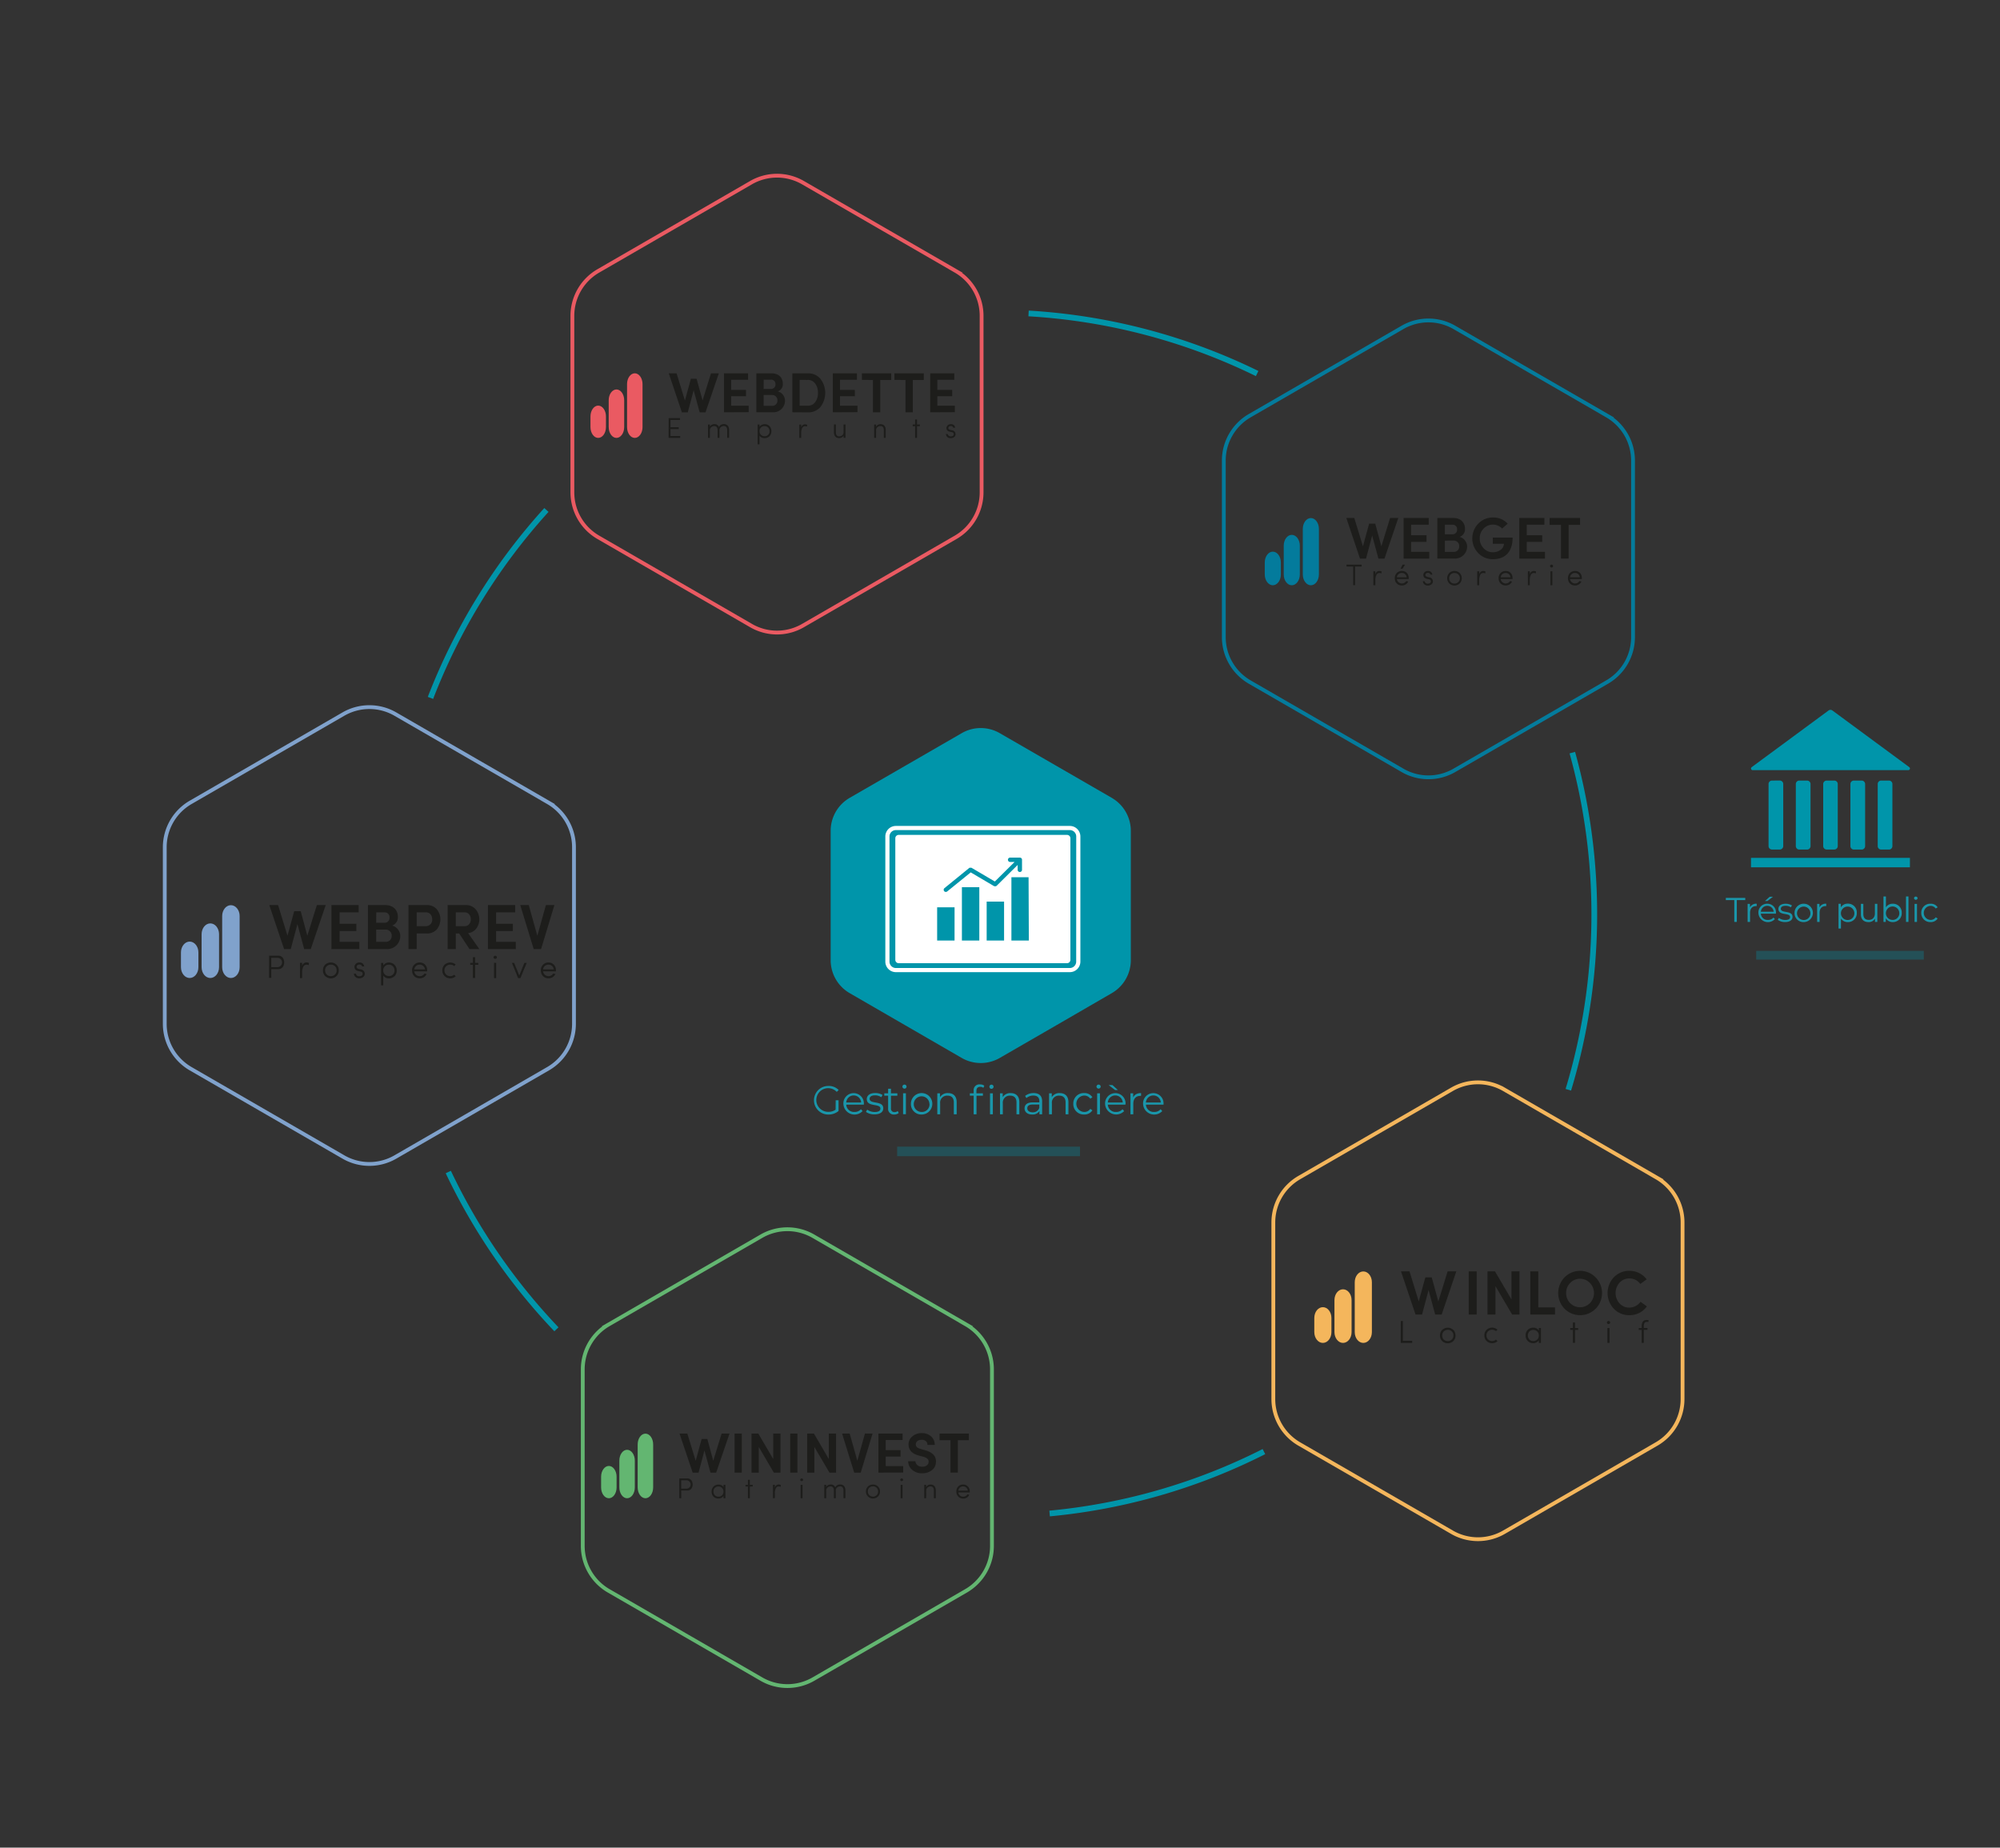 <svg xmlns="http://www.w3.org/2000/svg" viewBox="0 0 1050 970"><rect x="0" y="0" width="1050" height="970" fill="#333333" stroke="none"/><defs><style>.cls-1,.cls-14,.cls-17,.cls-2,.cls-3,.cls-4,.cls-7{fill:none;}.cls-1{stroke:#ea5a62;}.cls-1,.cls-17,.cls-2,.cls-3,.cls-4,.cls-7{stroke-miterlimit:10;}.cls-1,.cls-2,.cls-3,.cls-4,.cls-7{stroke-width:2px;}.cls-2{stroke:#80a2cc;}.cls-3{stroke:#f4b65c;}.cls-4{stroke:#63b671;}.cls-5{fill:#ea5a62;}.cls-6{fill:#1d1d1b;}.cls-7{stroke:#047b9c;}.cls-8{fill:#047b9c;}.cls-9{fill:#f4b65c;}.cls-10{fill:#63b671;}.cls-11{fill:#80a2cc;}.cls-12,.cls-13{fill:#0095aa;}.cls-13{opacity:0.3;}.cls-15{fill:#fff;}.cls-16{fill:#1a96aa;}.cls-17{stroke:#0095aa;stroke-width:3px;}</style></defs><title>Plan de travail 1</title><g id="Calque_2" data-name="Calque 2"><path class="cls-1" d="M501.73,142.22,463.8,120.31,421.55,95.89a27.24,27.24,0,0,0-27.25,0L354.13,119.1l-40,23.12a27.23,27.23,0,0,0-13.63,23.59V258.5a27.26,27.26,0,0,0,13.62,23.59l80.18,46.33a27.16,27.16,0,0,0,27.27,0l40.15-23.2,40-23.13a27.26,27.26,0,0,0,13.62-23.59V165.81a27.23,27.23,0,0,0-13.63-23.59Z"/><path class="cls-2" d="M287.73,421.22,249.8,399.31l-42.25-24.42a27.24,27.24,0,0,0-27.25,0L140.13,398.1l-40,23.12a27.23,27.23,0,0,0-13.63,23.59V537.5a27.26,27.26,0,0,0,13.62,23.59l80.18,46.33a27.23,27.23,0,0,0,27.27,0l40.15-23.2,40-23.13a27.26,27.26,0,0,0,13.62-23.59V444.81a27.23,27.23,0,0,0-13.63-23.59Z"/><path class="cls-3" d="M869.73,618.22,831.8,596.31l-42.25-24.42a27.24,27.24,0,0,0-27.25,0L722.13,595.1l-40,23.12a27.25,27.25,0,0,0-13.63,23.59V734.5a27.28,27.28,0,0,0,13.62,23.59l80.18,46.33a27.23,27.23,0,0,0,27.27,0l40.15-23.2,40-23.13a27.26,27.26,0,0,0,13.62-23.59V641.81a27.23,27.23,0,0,0-13.63-23.59Z"/><path class="cls-4" d="M507.18,695.33l-37.93-21.91L427,649a27.24,27.24,0,0,0-27.25,0l-40.17,23.21-40,23.12a27.25,27.25,0,0,0-13.63,23.59v92.69a27.28,27.28,0,0,0,13.62,23.59l80.18,46.33a27.25,27.25,0,0,0,27.28,0l40.14-23.2,40-23.13a27.28,27.28,0,0,0,13.61-23.59V718.92a27.23,27.23,0,0,0-13.63-23.59Z"/><path class="cls-5" d="M318.13,224.23c0,3.12-1.83,5.67-4.07,5.67s-4.06-2.55-4.06-5.67v-5.62c0-3.12,1.83-5.67,4.06-5.67s4.07,2.55,4.07,5.67Z"/><path class="cls-5" d="M327.7,224.23c0,3.12-1.83,5.67-4.06,5.67s-4.07-2.55-4.07-5.67v-14.1c0-3.12,1.83-5.67,4.07-5.67s4.06,2.55,4.06,5.67Z"/><path class="cls-5" d="M337.33,224.23c0,3.12-1.83,5.67-4.07,5.67s-4.06-2.55-4.06-5.67V201.65c0-3.12,1.83-5.67,4.06-5.67s4.07,2.55,4.07,5.67Z"/><path class="cls-6" d="M368.85,210.23,373.26,196h4.13l-7,20.5h-3.06l-3.16-11.64-3.09,11.64H358l-6.9-20.5h4.11l4.37,14.28,3.13-11.43h3Z"/><path class="cls-6" d="M380.08,216.45V196h12.67v3.39h-8.89v5.33h7.79V208h-7.79v5h9.19v3.39Z"/><path class="cls-6" d="M408.32,205.5a4.77,4.77,0,0,1,2.8,1.87,5,5,0,0,1,1,2.92,6,6,0,0,1-1.76,4.37,6.12,6.12,0,0,1-4.61,1.79H397.1V196h8c3.6,0,5.89,2.14,5.89,5.56A4,4,0,0,1,408.32,205.5Zm-7.41-1.31h4a2.23,2.23,0,0,0,2.2-2.47,2.17,2.17,0,0,0-2.32-2.38h-3.84Zm0,3.18v5.69h4.64a2.65,2.65,0,0,0,2.59-2.83,2.73,2.73,0,0,0-2.68-2.86Z"/><path class="cls-6" d="M416,216.45V196h8a8.41,8.41,0,0,1,6.75,2.91,12.1,12.1,0,0,1,0,14.73,8.44,8.44,0,0,1-6.75,2.86Zm3.81-17V213H424a4.63,4.63,0,0,0,4-1.91,7.86,7.86,0,0,0,1.43-4.82,8,8,0,0,0-1.43-4.88,4.64,4.64,0,0,0-4-1.93Z"/><path class="cls-6" d="M437.22,216.45V196H449.9v3.39H441v5.33h7.8V208H441v5h9.19v3.39Z"/><path class="cls-6" d="M452.52,199.43V196H467.9v3.48h-5.77v17h-3.84v-17Z"/><path class="cls-6" d="M469.57,199.43V196H485v3.48h-5.78v17h-3.83v-17Z"/><path class="cls-6" d="M488.35,216.45V196H501v3.39h-8.9v5.33h7.8V208h-7.8v5h9.2v3.39Z"/><path class="cls-6" d="M351.05,219.5H357v1H352v3.8h4.32v1H352v3.61h5.11v1h-6.1Z"/><path class="cls-6" d="M377.74,229.89h-1v-4.1c0-1.31-.62-2.1-1.71-2.1a2.48,2.48,0,0,0-1.64.59,2.14,2.14,0,0,0-.7,1.77v3.84h-1v-7h1V224a2.12,2.12,0,0,1,1-1,3.22,3.22,0,0,1,1.31-.34,2.41,2.41,0,0,1,2.45,1.53,2.66,2.66,0,0,1,2.61-1.53c1.7,0,2.73,1.16,2.71,3.09v4.1h-1v-4.1c0-1.31-.62-2.1-1.7-2.1a2.49,2.49,0,0,0-1.65.59,2.16,2.16,0,0,0-.69,1.77Z"/><path class="cls-6" d="M397.76,233.3V222.85h1v1.22a3.08,3.08,0,0,1,2.65-1.37,3.43,3.43,0,0,1,2.57,1,3.59,3.59,0,0,1,1,2.67,3.5,3.5,0,0,1-1,2.64,3.55,3.55,0,0,1-2.57,1,3.05,3.05,0,0,1-2.65-1.29v4.55Zm5.51-8.82a2.45,2.45,0,0,0-1.85-.77,2.53,2.53,0,0,0-2.65,2.7,2.46,2.46,0,0,0,.8,1.93,2.73,2.73,0,0,0,1.85.69,2.62,2.62,0,0,0,1.86-.71,2.51,2.51,0,0,0,.74-1.91A2.7,2.7,0,0,0,403.27,224.48Z"/><path class="cls-6" d="M423.66,224a2.1,2.1,0,0,0-1-.24,1.64,1.64,0,0,0-1.53,1,5.81,5.81,0,0,0-.5,2.54v2.62h-1v-7h1v1.6a2,2,0,0,1,2-1.75,2.33,2.33,0,0,1,1.14.27Z"/><path class="cls-6" d="M442.88,222.85h1v7h-1v-1.16a2.59,2.59,0,0,1-2.34,1.31c-1.7,0-2.73-1.16-2.71-3.09v-4.1h1V227c0,1.31.62,2.1,1.7,2.1a2.58,2.58,0,0,0,1.65-.57,2.2,2.2,0,0,0,.69-1.79Z"/><path class="cls-6" d="M459.94,229.89h-1v-7h1V224a2.61,2.61,0,0,1,2.34-1.31c1.71,0,2.74,1.16,2.72,3.09v4.1h-1v-4.1c0-1.31-.62-2.1-1.71-2.1a2.48,2.48,0,0,0-1.64.59,2.14,2.14,0,0,0-.7,1.77Z"/><path class="cls-6" d="M481.44,229.89h-1v-6.14h-1.27v-.9h1.27v-2.64h1v2.64h1.5v.9h-1.5Z"/><path class="cls-6" d="M497.56,227.87a1.53,1.53,0,0,0,1.66,1.22c.9,0,1.49-.45,1.49-1.11s-.33-.92-1-1.09l-1-.23a3.05,3.05,0,0,1-1.28-.58,1.88,1.88,0,0,1-.5-1.71,2.17,2.17,0,0,1,2.29-1.67,2,2,0,0,1,2.22,1.82h-1a1.19,1.19,0,0,0-1.24-.86,1.22,1.22,0,0,0-1.31.86c-.11.59.24,1,1,1.18l1,.22a2,2,0,0,1,1.78,2.06,1.83,1.83,0,0,1-.74,1.49,3,3,0,0,1-1.84.57,2.63,2.63,0,0,1-1.69-.58,2.1,2.1,0,0,1-.77-1.59Z"/><path class="cls-7" d="M843.73,218.22,805.8,196.31l-42.25-24.42a27.24,27.24,0,0,0-27.25,0L696.13,195.1l-40,23.12a27.25,27.25,0,0,0-13.63,23.59V334.5a27.28,27.28,0,0,0,13.62,23.59l80.18,46.33a27.16,27.16,0,0,0,27.27,0l40.15-23.2,40-23.13a27.26,27.26,0,0,0,13.62-23.59V241.81a27.23,27.23,0,0,0-13.63-23.59Z"/><path class="cls-8" d="M672.45,301.59c0,3.12-1.9,5.67-4.22,5.67s-4.23-2.55-4.23-5.67v-6.3c0-3.12,1.9-5.67,4.23-5.67s4.22,2.55,4.22,5.67Z"/><path class="cls-8" d="M682.41,301.59c0,3.12-1.9,5.67-4.23,5.67s-4.22-2.55-4.22-5.67V286.47c0-3.12,1.9-5.67,4.22-5.67s4.23,2.55,4.23,5.67Z"/><path class="cls-8" d="M692.42,301.59c0,3.12-1.9,5.67-4.22,5.67s-4.23-2.55-4.23-5.67V277.65c0-3.11,1.9-5.67,4.23-5.67s4.22,2.56,4.22,5.67Z"/><path class="cls-6" d="M725.22,286.8l4.58-14.86h4.31l-7.25,21.33h-3.19l-3.28-12.11-3.22,12.11H714l-7.18-21.33H711l4.55,14.86,3.25-11.89H722Z"/><path class="cls-6" d="M736.89,293.27V271.94h13.19v3.53h-9.26V281h8.11v3.5h-8.11v5.23h9.56v3.53Z"/><path class="cls-6" d="M766.26,281.88a4.92,4.92,0,0,1,2.91,1.95,5.1,5.1,0,0,1,1.06,3,6.27,6.27,0,0,1-1.83,4.55,6.37,6.37,0,0,1-4.8,1.86h-9V271.94H763c3.75,0,6.13,2.23,6.13,5.79A4.21,4.21,0,0,1,766.26,281.88Zm-7.71-1.37h4.12a2.32,2.32,0,0,0,2.29-2.57,2.26,2.26,0,0,0-2.41-2.47h-4Zm0,3.32v5.91h4.83a2.76,2.76,0,0,0,2.7-2.94,2.84,2.84,0,0,0-2.79-3Z"/><path class="cls-6" d="M788.61,277.48a6.71,6.71,0,0,0-9.75.06,7.13,7.13,0,0,0-2,5.11,7.23,7.23,0,0,0,2,5.14,6.48,6.48,0,0,0,4.92,2.14,6.56,6.56,0,0,0,4-1.24,4,4,0,0,0,1.79-3.19h-5.85v-3.25h10.4c0,7.55-4,11.33-10.31,11.33a10.4,10.4,0,0,1-7.71-3.19,11.08,11.08,0,0,1,0-15.48,10.43,10.43,0,0,1,7.71-3.22,10.1,10.1,0,0,1,7.74,3.25Z"/><path class="cls-6" d="M797.62,293.27V271.94h13.19v3.53h-9.26V281h8.11v3.5h-8.11v5.23h9.57v3.53Z"/><path class="cls-6" d="M813.53,275.56v-3.62h16v3.62h-6v17.71h-4V275.56Z"/><path class="cls-6" d="M706.88,296.44h8v1h-3.46v9.77h-1v-9.77h-3.47Z"/><path class="cls-6" d="M725.24,301.07a2.31,2.31,0,0,0-1.07-.25,1.7,1.7,0,0,0-1.58,1.07,6,6,0,0,0-.52,2.63v2.73H721v-7.32h1.05v1.66a2.13,2.13,0,0,1,2.1-1.82,2.52,2.52,0,0,1,1.2.28Z"/><path class="cls-6" d="M733.32,306.34a3.76,3.76,0,0,1-1.05-2.77,3.68,3.68,0,0,1,1.05-2.75,3.62,3.62,0,0,1,2.65-1.05,3.45,3.45,0,0,1,2.59,1,3.75,3.75,0,0,1,1,2.76,2.85,2.85,0,0,1,0,.48h-6.21a2.67,2.67,0,0,0,4.92,1.05l.54.13.52.11a3.56,3.56,0,0,1-3.35,2.07A3.61,3.61,0,0,1,733.32,306.34Zm5.18-3.26a2.47,2.47,0,0,0-2.53-2.27,2.56,2.56,0,0,0-2.63,2.27Zm-.83-6.64-1.32,2.11h-1.07l1.1-2.11Z"/><path class="cls-6" d="M747.92,305.15a1.59,1.59,0,0,0,1.72,1.27c.94,0,1.55-.47,1.55-1.16s-.34-1-1.05-1.13l-1-.23a3.19,3.19,0,0,1-1.33-.62,2,2,0,0,1-.52-1.77,2.27,2.27,0,0,1,2.39-1.74,2.13,2.13,0,0,1,2.3,1.9h-1a1.23,1.23,0,0,0-1.28-.9,1.28,1.28,0,0,0-1.37.9c-.11.61.25,1,1.08,1.22l1,.24a2.06,2.06,0,0,1,1.85,2.13,1.86,1.86,0,0,1-.77,1.55,3,3,0,0,1-1.91.6,2.75,2.75,0,0,1-1.76-.61,2.21,2.21,0,0,1-.8-1.65Z"/><path class="cls-6" d="M760.88,300.82a4,4,0,0,1,5.44,0,4,4,0,0,1,0,5.52,4,4,0,0,1-5.43,0,4,4,0,0,1,0-5.52Zm2.73,5.55a2.71,2.71,0,0,0,2-.78,2.65,2.65,0,0,0,.82-2,2.57,2.57,0,0,0-.82-2,2.73,2.73,0,0,0-2-.76,2.82,2.82,0,0,0-2,.76,2.63,2.63,0,0,0-.8,2,2.7,2.7,0,0,0,.8,2A2.79,2.79,0,0,0,763.61,306.37Z"/><path class="cls-6" d="M779.75,301.07a2.31,2.31,0,0,0-1.07-.25,1.7,1.7,0,0,0-1.58,1.07,5.87,5.87,0,0,0-.52,2.63v2.73h-1.05v-7.32h1.05v1.66a2.13,2.13,0,0,1,2.1-1.82,2.52,2.52,0,0,1,1.2.28Z"/><path class="cls-6" d="M787.83,306.34a3.76,3.76,0,0,1-1.05-2.77,3.68,3.68,0,0,1,1.05-2.75,3.62,3.62,0,0,1,2.65-1.05,3.47,3.47,0,0,1,2.59,1,3.75,3.75,0,0,1,1,2.76,2.85,2.85,0,0,1,0,.48h-6.21a2.67,2.67,0,0,0,4.92,1.05l.54.13.51.11a3.54,3.54,0,0,1-3.34,2.07A3.61,3.61,0,0,1,787.83,306.34Zm5.18-3.26a2.48,2.48,0,0,0-2.53-2.27,2.56,2.56,0,0,0-2.63,2.27Z"/><path class="cls-6" d="M806.3,301.07a2.31,2.31,0,0,0-1.07-.25,1.7,1.7,0,0,0-1.58,1.07,5.87,5.87,0,0,0-.52,2.63v2.73h-1v-7.32h1v1.66a2.13,2.13,0,0,1,2.1-1.82,2.48,2.48,0,0,1,1.19.28Z"/><path class="cls-6" d="M814,296.66a.84.84,0,0,1,1.13,0,.75.75,0,0,1,0,1.09.92.92,0,0,1-1.13,0A.75.75,0,0,1,814,296.66Zm0,10.59v-7.32h1v7.32Z"/><path class="cls-6" d="M824.23,306.34a3.76,3.76,0,0,1-1.05-2.77,3.68,3.68,0,0,1,1.05-2.75,3.63,3.63,0,0,1,2.66-1.05,3.44,3.44,0,0,1,2.58,1,3.75,3.75,0,0,1,1,2.76,2.85,2.85,0,0,1,0,.48h-6.21a2.68,2.68,0,0,0,4.93,1.05l.53.13.52.11a3.54,3.54,0,0,1-3.34,2.07A3.62,3.62,0,0,1,824.23,306.34Zm5.18-3.26a2.47,2.47,0,0,0-2.52-2.27,2.57,2.57,0,0,0-2.64,2.27Z"/><path class="cls-9" d="M699,699.36c0,3.12-2,5.67-4.49,5.67s-4.5-2.55-4.5-5.67v-7.43c0-3.12,2-5.67,4.5-5.67s4.49,2.55,4.49,5.67Z"/><path class="cls-9" d="M709.58,699.36c0,3.12-2,5.67-4.49,5.67s-4.5-2.55-4.5-5.67V682.55c0-3.12,2-5.67,4.5-5.67s4.49,2.55,4.49,5.67Z"/><path class="cls-9" d="M720.24,699.36c0,3.12-2,5.67-4.5,5.67s-4.5-2.55-4.5-5.67V673.17c0-3.12,2-5.67,4.5-5.67s4.5,2.55,4.5,5.67Z"/><path class="cls-6" d="M755.12,683.26l4.88-15.8h4.57l-7.7,22.68h-3.4L750,677.27l-3.42,12.87h-3.42l-7.64-22.68H740l4.84,15.8,3.46-12.64h3.36Z"/><path class="cls-6" d="M771.09,690.14V667.46h4.18v22.68Z"/><path class="cls-6" d="M797.73,667.46v22.68h-3.85l-8.76-14.91v14.91h-4.18V667.46h3.92l8.66,14.75V667.46Z"/><path class="cls-6" d="M803.4,690.14V667.46h4.21v18.93h8.76v3.75Z"/><path class="cls-6" d="M821.38,670.62a11.43,11.43,0,0,1,16.33,0,11.76,11.76,0,0,1,0,16.46,11.53,11.53,0,0,1-16.33,0,11.84,11.84,0,0,1,0-16.46Zm.85,8.23a7.29,7.29,0,0,0,2.11,5.3,7.28,7.28,0,0,0,10.37,0,7.63,7.63,0,0,0,0-10.6,7.19,7.19,0,0,0-10.37,0A7.28,7.28,0,0,0,822.23,678.85Z"/><path class="cls-6" d="M864.61,685.86a11.08,11.08,0,0,1-9.22,4.61,10.91,10.91,0,0,1-8.13-3.39,12,12,0,0,1,0-16.5,10.91,10.91,0,0,1,8.13-3.39,11.13,11.13,0,0,1,9.12,4.48l-3.36,2.4a6.93,6.93,0,0,0-5.76-2.89,6.75,6.75,0,0,0-5.14,2.24,8.16,8.16,0,0,0,0,10.86,6.76,6.76,0,0,0,5.14,2.21,7.29,7.29,0,0,0,5.89-3.06Z"/><path class="cls-6" d="M735.42,693.52h1.1v10.4h4.87V705h-6Z"/><path class="cls-6" d="M757.17,698.17a4.3,4.3,0,0,1,5.79,0,3.87,3.87,0,0,1,1.18,2.92,3.93,3.93,0,0,1-1.18,3,4.26,4.26,0,0,1-5.78,0,3.93,3.93,0,0,1-1.18-3A3.83,3.83,0,0,1,757.17,698.17Zm2.9,5.91a2.88,2.88,0,0,0,2.1-.83,2.8,2.8,0,0,0,.87-2.16,2.72,2.72,0,0,0-.87-2.12,2.86,2.86,0,0,0-2.1-.81A3,3,0,0,0,758,699a2.77,2.77,0,0,0-.85,2.12,2.86,2.86,0,0,0,.85,2.16A3,3,0,0,0,760.07,704.08Z"/><path class="cls-6" d="M786.2,704.12a4.27,4.27,0,0,1-5.71-.07,3.9,3.9,0,0,1-1.19-3,3.83,3.83,0,0,1,1.17-2.92,4.28,4.28,0,0,1,5.71-.06l-.79.78a3.17,3.17,0,0,0-4.14.08,2.81,2.81,0,0,0-.85,2.12,2.9,2.9,0,0,0,.85,2.16,3,3,0,0,0,2.12.83,2.91,2.91,0,0,0,2-.75Z"/><path class="cls-6" d="M809,697.22V705h-1.12v-1.34a3.4,3.4,0,0,1-2.94,1.5,3.93,3.93,0,0,1-2.85-1.13,4,4,0,0,1-1.14-3,3.87,3.87,0,0,1,4-4,3.38,3.38,0,0,1,2.94,1.46v-1.29Zm-6.11,6a2.81,2.81,0,0,0,2.05.84,2.93,2.93,0,0,0,2.09-.79,2.86,2.86,0,0,0,.85-2.19A2.67,2.67,0,0,0,807,699a3,3,0,0,0-2-.79,2.85,2.85,0,0,0-2.05.8,2.82,2.82,0,0,0-.82,2.12A3,3,0,0,0,802.92,703.23Z"/><path class="cls-6" d="M826.89,705h-1.12v-6.8h-1.4v-1h1.4V694.3h1.12v2.92h1.65v1h-1.65Z"/><path class="cls-6" d="M843.88,693.75a.87.87,0,0,1,1.2,0,.78.78,0,0,1,0,1.15.94.94,0,0,1-1.2,0A.79.79,0,0,1,843.88,693.75Zm0,11.27v-7.8H845V705Z"/><path class="cls-6" d="M865.45,693v1h-.84a1.34,1.34,0,0,0-1.37.77,3.51,3.51,0,0,0-.23,1.5v.9h1.92v1H863V705h-1.12v-6.8h-1.52v-1h1.52v-.9c0-2.22.9-3.32,2.72-3.32Z"/><path class="cls-10" d="M323.71,780.91c0,3.12-1.83,5.67-4.06,5.67s-4.07-2.55-4.07-5.67v-5.62c0-3.12,1.83-5.67,4.07-5.67s4.06,2.55,4.06,5.67Z"/><path class="cls-10" d="M333.28,780.91c0,3.12-1.83,5.67-4.06,5.67s-4.06-2.55-4.06-5.67v-14.1c0-3.12,1.82-5.67,4.06-5.67s4.06,2.55,4.06,5.67Z"/><path class="cls-10" d="M342.91,780.91c0,3.12-1.83,5.67-4.06,5.67s-4.07-2.55-4.07-5.67V758.33c0-3.12,1.83-5.67,4.07-5.67s4.06,2.55,4.06,5.67Z"/><path class="cls-6" d="M374.45,766.91l4.4-14.29H383l-7,20.51H373l-3.16-11.64-3.09,11.64h-3.1l-6.9-20.51h4.1l4.38,14.29,3.13-11.43h3Z"/><path class="cls-6" d="M385.67,773.13V752.62h3.78v20.51Z"/><path class="cls-6" d="M409.75,752.62v20.51h-3.49l-7.91-13.49v13.49h-3.79V752.62h3.55L405.94,766V752.62Z"/><path class="cls-6" d="M414.86,773.13V752.62h3.78v20.51Z"/><path class="cls-6" d="M438.94,752.62v20.51h-3.48l-7.92-13.49v13.49h-3.78V752.62h3.55L435.13,766V752.62Z"/><path class="cls-6" d="M442.1,752.62h4l4,14.29,4-14.29h4l-6.22,20.51h-3.42Z"/><path class="cls-6" d="M461.17,773.13V752.62h12.69V756H465v5.33h7.8v3.37H465v5h9.19v3.39Z"/><path class="cls-6" d="M480.58,767.15c.09,1.57,1.43,2.88,3.54,2.88s3.31-1,3.4-2.47-.84-2.23-2.83-2.79l-2.53-.66Q477,762.6,477,758.39a5.32,5.32,0,0,1,2-4.31,7.38,7.38,0,0,1,4.92-1.7,7.08,7.08,0,0,1,4.88,1.7,5.65,5.65,0,0,1,1.93,4.49h-3.81c0-1.63-1.16-2.68-3.06-2.68s-3.07,1-3.07,2.41c0,1.14.8,1.91,2.44,2.36l2.53.74c4.26,1.16,5.81,3.51,5.6,6.25a5.39,5.39,0,0,1-2.2,4.26,8,8,0,0,1-5,1.55,7.65,7.65,0,0,1-5.3-1.82,5.8,5.8,0,0,1-2.05-4.49Z"/><path class="cls-6" d="M493.26,756.1v-3.48h15.39v3.48h-5.77v17H499v-17Z"/><path class="cls-6" d="M356.63,776.18h4.09a2.64,2.64,0,0,1,2.21.92,3.89,3.89,0,0,1,0,4.51,2.7,2.7,0,0,1-2.21.91h-3.08v4.06h-1Zm1,1v4.35h3a2.19,2.19,0,0,0,.07-4.35Z"/><path class="cls-6" d="M380.83,779.53v7.05h-1v-1.21a3.06,3.06,0,0,1-2.65,1.36,3.54,3.54,0,0,1-2.58-1,3.62,3.62,0,0,1-1-2.67,3.49,3.49,0,0,1,3.61-3.65,3,3,0,0,1,2.65,1.31v-1.16ZM375.31,785a2.53,2.53,0,0,0,1.86.75,2.67,2.67,0,0,0,1.88-.7,2.58,2.58,0,0,0,.77-2,2.42,2.42,0,0,0-.81-1.93,2.71,2.71,0,0,0-1.84-.71,2.58,2.58,0,0,0-1.86.72,2.55,2.55,0,0,0-.74,1.92A2.65,2.65,0,0,0,375.31,785Z"/><path class="cls-6" d="M393.67,786.58h-1v-6.15h-1.27v-.9h1.27v-2.64h1v2.64h1.5v.9h-1.5Z"/><path class="cls-6" d="M409.82,780.63a2.17,2.17,0,0,0-1-.24,1.64,1.64,0,0,0-1.52,1,5.81,5.81,0,0,0-.5,2.54v2.63h-1v-7.05h1v1.6a2,2,0,0,1,2-1.75,2.37,2.37,0,0,1,1.15.27Z"/><path class="cls-6" d="M420.33,776.39a.79.79,0,0,1,1.09,0,.71.71,0,0,1,0,1,.86.86,0,0,1-1.09,0A.71.71,0,0,1,420.33,776.39Zm0,10.19v-7.05h1v7.05Z"/><path class="cls-6" d="M438.79,786.58h-1v-4.11c0-1.31-.61-2.1-1.7-2.1a2.51,2.51,0,0,0-1.65.59,2.16,2.16,0,0,0-.69,1.77v3.85h-1v-7.05h1v1.16a2.08,2.08,0,0,1,1-1,3.22,3.22,0,0,1,1.31-.34,2.39,2.39,0,0,1,2.44,1.54,2.65,2.65,0,0,1,2.61-1.54c1.71,0,2.74,1.16,2.72,3.09v4.11h-1v-4.11c0-1.31-.62-2.1-1.71-2.1a2.48,2.48,0,0,0-1.64.59,2.13,2.13,0,0,0-.69,1.77Z"/><path class="cls-6" d="M455.68,780.39a3.65,3.65,0,0,1,2.63-1,3.61,3.61,0,0,1,2.61,1A3.48,3.48,0,0,1,462,783a3.53,3.53,0,0,1-1.07,2.67,3.82,3.82,0,0,1-5.22,0,3.53,3.53,0,0,1-1.07-2.67A3.47,3.47,0,0,1,455.68,780.39Zm2.63,5.34a2.66,2.66,0,0,0,1.9-.75,2.55,2.55,0,0,0,.78-2,2.47,2.47,0,0,0-.78-1.92,2.61,2.61,0,0,0-1.9-.74,2.67,2.67,0,0,0-1.92.74,2.53,2.53,0,0,0-.77,1.92,2.61,2.61,0,0,0,.77,2A2.72,2.72,0,0,0,458.31,785.73Z"/><path class="cls-6" d="M472.84,776.39a.78.78,0,0,1,1.08,0,.71.71,0,0,1,0,1,.85.85,0,0,1-1.08,0A.7.7,0,0,1,472.84,776.39Zm0,10.19v-7.05h1v7.05Z"/><path class="cls-6" d="M486.23,786.58h-1v-7.05h1v1.16a2.61,2.61,0,0,1,2.34-1.31c1.71,0,2.73,1.16,2.72,3.09v4.11h-1v-4.11c0-1.31-.62-2.1-1.71-2.1a2.48,2.48,0,0,0-1.64.59,2.14,2.14,0,0,0-.7,1.77Z"/><path class="cls-6" d="M503.09,785.7a3.6,3.6,0,0,1-1-2.67,3.5,3.5,0,0,1,1-2.64,3.44,3.44,0,0,1,2.55-1,3.35,3.35,0,0,1,2.49,1,3.65,3.65,0,0,1,1,2.66c0,.23,0,.38,0,.47h-6a2.49,2.49,0,0,0,2.54,2.23,2.46,2.46,0,0,0,2.2-1.22l.51.12.5.1a3.4,3.4,0,0,1-3.21,2A3.48,3.48,0,0,1,503.09,785.7Zm5-3.14a2.4,2.4,0,0,0-2.43-2.19,2.48,2.48,0,0,0-2.54,2.19Z"/><path class="cls-11" d="M104.16,507.78c0,3.12-2.06,5.67-4.58,5.67S95,510.9,95,507.78V500c0-3.11,2.06-5.67,4.58-5.67s4.58,2.56,4.58,5.67Z"/><path class="cls-11" d="M115,507.78c0,3.12-2.06,5.67-4.58,5.67s-4.58-2.55-4.58-5.67V490.45c0-3.12,2.06-5.67,4.58-5.67s4.58,2.55,4.58,5.67Z"/><path class="cls-11" d="M125.81,507.78c0,3.12-2.06,5.67-4.59,5.67s-4.58-2.55-4.58-5.67V480.89c0-3.12,2.07-5.67,4.58-5.67s4.59,2.55,4.59,5.67Z"/><path class="cls-6" d="M161.35,491.28l5-16.11H171l-7.85,23.12h-3.45l-3.56-13.12-3.49,13.12h-3.49l-7.78-23.12H146l4.93,16.11,3.52-12.89h3.43Z"/><path class="cls-6" d="M174,498.29V475.17h14.29V479h-10v6h8.79v3.79h-8.79v5.67h10.37v3.83Z"/><path class="cls-6" d="M205.84,485.94a5.41,5.41,0,0,1,3.16,2.11,5.63,5.63,0,0,1,1.14,3.29,6.83,6.83,0,0,1-2,4.94,6.91,6.91,0,0,1-5.2,2h-9.77V475.17h9.06c4.06,0,6.65,2.42,6.65,6.27A4.55,4.55,0,0,1,205.84,485.94Zm-8.35-1.48H202a2.51,2.51,0,0,0,2.48-2.78,2.45,2.45,0,0,0-2.61-2.68h-4.33Zm0,3.59v6.41h5.23a3,3,0,0,0,2.92-3.18,3.08,3.08,0,0,0-3-3.23Z"/><path class="cls-6" d="M214.46,498.29V475.17h9.4a6.75,6.75,0,0,1,5.47,2.21,8.33,8.33,0,0,1,0,10.54,6.81,6.81,0,0,1-5.47,2.15h-5.1v8.22Zm4.3-19.29v7.24h4.9a3.34,3.34,0,0,0,3.25-3.59c0-1.88-1.11-3.65-3.12-3.65Z"/><path class="cls-6" d="M251.67,498.29H246.5l-5.43-8.22h-1.78v8.22H235V475.17h9.26a6.81,6.81,0,0,1,5.47,2.21,8.2,8.2,0,0,1,.4,10,6.27,6.27,0,0,1-4.36,2.52ZM239.29,479v7.24h4.63c2.11,0,3.25-1.68,3.25-3.59s-1.1-3.65-3.12-3.65Z"/><path class="cls-6" d="M256.17,498.29V475.17h14.29V479h-10v6h8.79v3.79h-8.79v5.67H270.8v3.83Z"/><path class="cls-6" d="M273.14,475.17h4.46l4.5,16.11,4.5-16.11h4.46l-7,23.12h-3.86Z"/><path class="cls-6" d="M141.28,501.72h4.61a3,3,0,0,1,2.48,1,4,4,0,0,1,.82,2.55,4,4,0,0,1-.82,2.54,3,3,0,0,1-2.48,1h-3.47v4.58h-1.14Zm1.14,1.13v4.9h3.38a2.46,2.46,0,0,0,.09-4.9Z"/><path class="cls-6" d="M162.06,506.74a2.44,2.44,0,0,0-1.16-.27,1.86,1.86,0,0,0-1.72,1.16,6.49,6.49,0,0,0-.56,2.85v3h-1.14v-8h1.14v1.8a2.31,2.31,0,0,1,2.28-2,2.64,2.64,0,0,1,1.3.31Z"/><path class="cls-6" d="M170.71,506.47a4.1,4.1,0,0,1,3-1.14,4.05,4.05,0,0,1,2.94,1.14,3.92,3.92,0,0,1,1.21,3,4,4,0,0,1-1.21,3,4.32,4.32,0,0,1-5.89,0,4,4,0,0,1-1.21-3A4,4,0,0,1,170.71,506.47Zm3,6a3,3,0,0,0,2.14-.85,2.84,2.84,0,0,0,.88-2.19,2.74,2.74,0,0,0-.88-2.16,2.92,2.92,0,0,0-2.14-.84,3,3,0,0,0-2.17.84,2.82,2.82,0,0,0-.86,2.16,2.94,2.94,0,0,0,.86,2.19A3.07,3.07,0,0,0,173.68,512.49Z"/><path class="cls-6" d="M186.82,511.17a1.74,1.74,0,0,0,1.87,1.37c1,0,1.69-.51,1.69-1.26s-.38-1-1.14-1.22l-1.11-.26a3.37,3.37,0,0,1-1.45-.66,2.16,2.16,0,0,1-.56-1.92,2.46,2.46,0,0,1,2.59-1.89,2.31,2.31,0,0,1,2.5,2.06H190.1a1.32,1.32,0,0,0-1.39-1,1.38,1.38,0,0,0-1.48,1q-.18,1,1.17,1.32l1.09.26a2.24,2.24,0,0,1,2,2.31,2.06,2.06,0,0,1-.83,1.69,3.39,3.39,0,0,1-2.08.65,3,3,0,0,1-1.91-.67,2.37,2.37,0,0,1-.86-1.78Z"/><path class="cls-6" d="M200.07,517.29V505.5h1.14v1.38a3.49,3.49,0,0,1,3-1.55,3.87,3.87,0,0,1,2.89,1.17,4,4,0,0,1,1.18,3,3.89,3.89,0,0,1-1.18,3,4,4,0,0,1-2.89,1.13,3.45,3.45,0,0,1-3-1.47v5.14Zm6.21-9.95a2.75,2.75,0,0,0-2.08-.87,2.87,2.87,0,0,0-3,3,2.75,2.75,0,0,0,.9,2.18,3.09,3.09,0,0,0,2.09.78,3,3,0,0,0,2.1-.79,2.88,2.88,0,0,0,.83-2.17A3,3,0,0,0,206.28,507.34Z"/><path class="cls-6" d="M217.48,512.46a4.1,4.1,0,0,1-1.14-3,4,4,0,0,1,1.14-3,3.88,3.88,0,0,1,2.88-1.14,3.75,3.75,0,0,1,2.81,1.12,4.13,4.13,0,0,1,1.09,3,3.35,3.35,0,0,1,0,.52H217.5a2.8,2.8,0,0,0,2.86,2.52,2.77,2.77,0,0,0,2.48-1.38,5.56,5.56,0,0,0,.58.14l.56.12a3.84,3.84,0,0,1-3.62,2.25A4,4,0,0,1,217.48,512.46Zm5.62-3.54a2.69,2.69,0,0,0-2.74-2.47,2.78,2.78,0,0,0-2.86,2.47Z"/><path class="cls-6" d="M239.26,512.53a4.07,4.07,0,0,1-2.88,1.09,4.12,4.12,0,0,1-2.94-1.16,4,4,0,0,1-1.21-3,3.91,3.91,0,0,1,1.19-3,4.39,4.39,0,0,1,5.82-.07l-.8.8a3.05,3.05,0,0,0-2.06-.75,3,3,0,0,0-2.16.84,2.8,2.8,0,0,0-.87,2.16,2.91,2.91,0,0,0,.87,2.19,3,3,0,0,0,2.16.85,3,3,0,0,0,2.06-.76Z"/><path class="cls-6" d="M249.42,513.45h-1.14v-6.93h-1.42v-1h1.42v-3h1.14v3h1.69v1h-1.69Z"/><path class="cls-6" d="M259.37,502a.91.91,0,0,1,1.23,0,.8.8,0,0,1,0,1.17,1,1,0,0,1-1.23,0A.8.8,0,0,1,259.37,502Zm0,11.49v-8h1.12v8Z"/><path class="cls-6" d="M268.73,505.5h1.19l2.7,6.62,2.69-6.62h1.21l-3.3,8H272Z"/><path class="cls-6" d="M285.09,512.46a4.06,4.06,0,0,1-1.14-3,4,4,0,0,1,1.14-3,3.86,3.86,0,0,1,2.87-1.14,3.75,3.75,0,0,1,2.81,1.12,4.13,4.13,0,0,1,1.09,3,3.35,3.35,0,0,1,0,.52H285.1a2.9,2.9,0,0,0,5.35,1.14,5.25,5.25,0,0,0,.57.14l.57.12a3.86,3.86,0,0,1-3.63,2.25A3.93,3.93,0,0,1,285.09,512.46Zm5.61-3.54a2.69,2.69,0,0,0-2.74-2.47,2.79,2.79,0,0,0-2.86,2.47Z"/><path class="cls-12" d="M583.7,418.88l-27.81-16.06-31-17.9a19.91,19.91,0,0,0-20,0l-29.45,17-29.34,16.94a20,20,0,0,0-10,17.3v67.95a20,20,0,0,0,10,17.3l58.79,34a20,20,0,0,0,20,0l29.44-17,29.35-17a20,20,0,0,0,10-17.3V436.18a20,20,0,0,0-10-17.3Z"/><rect class="cls-13" x="471" y="602" width="96" height="5"/><rect class="cls-13" x="922" y="499.21" width="88" height="4.58"/><rect class="cls-14" x="517.91" y="473.35" width="9.15" height="20.44"/><rect class="cls-14" x="491.99" y="476.33" width="9.15" height="17.46"/><rect class="cls-14" x="504.95" y="465.75" width="9.14" height="28.03"/><path class="cls-14" d="M496.57,468.3a1.16,1.16,0,0,0,.72-.26L509.63,458l12.27,7.22.1.05.09,0a1.09,1.09,0,0,0,.39.08h0a1.11,1.11,0,0,0,.37-.07l.1,0a1,1,0,0,0,.33-.22h0l11-10.91v2.48a1.15,1.15,0,0,0,2.29,0v-5.22h0a1.07,1.07,0,0,0-.08-.41v0a1.31,1.31,0,0,0-.24-.37h0a1.05,1.05,0,0,0-.37-.25h0a1.43,1.43,0,0,0-.42-.09h-5.23a1.15,1.15,0,0,0,0,2.29h2.45L522.3,462.77l-12.2-7.18h0l-.12-.05-.09,0-.13,0-.09,0h-.21l-.15,0-.07,0-.13,0-.08,0-.1.05-.09.07h0l-13,10.58a1.14,1.14,0,0,0-.16,1.61A1.16,1.16,0,0,0,496.57,468.3Z"/><path class="cls-14" d="M561.67,435.79H470.33a3.37,3.37,0,0,0-3.35,3.36v65.7a3.37,3.37,0,0,0,3.35,3.36h91.34a3.36,3.36,0,0,0,3.35-3.36v-65.7A3.36,3.36,0,0,0,561.67,435.79Zm.29,68.12a1.77,1.77,0,0,1-1.77,1.77H471.81a1.77,1.77,0,0,1-1.77-1.77V440.09a1.77,1.77,0,0,1,1.77-1.77h88.38a1.77,1.77,0,0,1,1.77,1.77v63.82Z"/><rect class="cls-14" x="530.86" y="460.53" width="9.15" height="33.26"/><path class="cls-15" d="M561.67,433.62H470.33a5.54,5.54,0,0,0-5.53,5.53v65.7a5.54,5.54,0,0,0,5.53,5.53h91.34a5.54,5.54,0,0,0,5.53-5.53v-65.7A5.54,5.54,0,0,0,561.67,433.62ZM565,504.85a3.36,3.36,0,0,1-3.35,3.36H470.33a3.37,3.37,0,0,1-3.35-3.36v-65.7a3.37,3.37,0,0,1,3.35-3.36h91.34a3.36,3.36,0,0,1,3.35,3.36Z"/><path class="cls-15" d="M560.19,438.32H471.81a1.77,1.77,0,0,0-1.77,1.77v63.82a1.77,1.77,0,0,0,1.77,1.77h88.38a1.77,1.77,0,0,0,1.77-1.77V440.09A1.77,1.77,0,0,0,560.19,438.32Zm-64.35,27.95,13-10.58h0l.1-.07.1-.06.08,0,.12,0h.08l.14,0h.22l.09,0,.12,0,.09,0,.12.06h0l12.2,7.17,10.36-10.26h-2.45a1.15,1.15,0,0,1,0-2.29h5.24a1.15,1.15,0,0,1,.41.08h0a1.19,1.19,0,0,1,.38.25h0a1.12,1.12,0,0,1,.24.37,0,0,0,0,1,0,0,1.06,1.06,0,0,1,.08.4h0v5.21a1.15,1.15,0,1,1-2.29,0V454.1l-11,10.91h0a1.46,1.46,0,0,1-.33.22l-.09,0a1,1,0,0,1-.38.08h0a1,1,0,0,1-.38-.08l-.1,0-.1,0L509.63,458,497.29,468a1.14,1.14,0,0,1-1.61-.16A1.14,1.14,0,0,1,495.84,466.27Zm5.3,27.52H492V476.33h9.15Zm13,0H505v-28h9.14Zm13,0h-9.14V473.35h9.14Zm13,0h-9.15V460.53H540Z"/><path class="cls-16" d="M438.74,577.65h1.5v5.61a8.12,8.12,0,0,1-5.4,1.87,7.48,7.48,0,1,1,0-15,7.22,7.22,0,0,1,5.46,2.12l-1,1a6.21,6.21,0,1,0-4.45,10.46,6.33,6.33,0,0,0,3.84-1.13Z"/><path class="cls-16" d="M453.51,579.94h-9.24a4.09,4.09,0,0,0,4.35,3.84,4.35,4.35,0,0,0,3.38-1.45l.84,1a5.84,5.84,0,0,1-10.06-3.82,5.38,5.38,0,1,1,10.75,0C453.53,579.6,453.51,579.77,453.51,579.94Zm-9.24-1.11h7.83a3.92,3.92,0,0,0-7.83,0Z"/><path class="cls-16" d="M454.62,583.74l.67-1.18a6.66,6.66,0,0,0,3.93,1.24c2.1,0,3-.71,3-1.8,0-2.88-7.16-.61-7.16-5,0-1.8,1.56-3.15,4.37-3.15a7.45,7.45,0,0,1,3.9,1l-.65,1.2a5.66,5.66,0,0,0-3.25-1c-2,0-2.88.78-2.88,1.83,0,3,7.16.73,7.16,5,0,1.91-1.68,3.15-4.55,3.15A7.39,7.39,0,0,1,454.62,583.74Z"/><path class="cls-16" d="M471.82,584.33a3.58,3.58,0,0,1-2.33.78,2.93,2.93,0,0,1-3.23-3.22v-6.67h-2V574h2v-2.42h1.49V574h3.36v1.26h-3.36v6.59a1.76,1.76,0,0,0,1.91,2,2.51,2.51,0,0,0,1.64-.56Z"/><path class="cls-16" d="M473.77,570.47a1.08,1.08,0,0,1,1.1-1.05,1.06,1.06,0,1,1,0,2.12A1.08,1.08,0,0,1,473.77,570.47Zm.34,3.49h1.49v11h-1.49Z"/><path class="cls-16" d="M478.23,579.48a5.62,5.62,0,1,1,5.62,5.63A5.43,5.43,0,0,1,478.23,579.48Zm9.72,0a4.11,4.11,0,1,0-4.1,4.3A4,4,0,0,0,488,579.48Z"/><path class="cls-16" d="M502.25,578.6V585h-1.49v-6.26c0-2.33-1.22-3.52-3.32-3.52a3.62,3.62,0,0,0-3.86,4V585h-1.49V574h1.42v2a4.65,4.65,0,0,1,4.2-2.12C500.4,573.87,502.25,575.43,502.25,578.6Z"/><path class="cls-16" d="M514.55,569.32a3.53,3.53,0,0,1,2.21.69l-.5,1.11a2.51,2.51,0,0,0-1.64-.54c-1.28,0-2,.71-2,2.07V574h3.4v1.26h-3.36V585h-1.49v-9.78h-2V574h2v-1.37A3,3,0,0,1,514.55,569.32Zm7.06,1.13a1.09,1.09,0,1,1-1.09-1A1.06,1.06,0,0,1,521.61,570.45ZM519.76,574h1.49v11h-1.49Z"/><path class="cls-16" d="M535.15,578.6V585h-1.49v-6.26c0-2.33-1.21-3.52-3.31-3.52a3.62,3.62,0,0,0-3.87,4V585H525V574h1.43v2a4.65,4.65,0,0,1,4.2-2.12C533.31,573.87,535.15,575.43,535.15,578.6Z"/><path class="cls-16" d="M547.12,578.16V585H545.7v-1.72a4.17,4.17,0,0,1-3.8,1.83c-2.5,0-4-1.31-4-3.22,0-1.7,1.09-3.13,4.26-3.13h3.5v-.67c0-1.89-1.07-2.92-3.13-2.92a5.62,5.62,0,0,0-3.67,1.31l-.67-1.12a7,7,0,0,1,4.49-1.49C545.51,573.87,547.12,575.3,547.12,578.16Zm-1.49,3.52v-1.8h-3.46c-2.14,0-2.84.84-2.84,2s1,2.08,2.8,2.08A3.53,3.53,0,0,0,545.63,581.68Z"/><path class="cls-16" d="M560.92,578.6V585h-1.49v-6.26c0-2.33-1.22-3.52-3.32-3.52a3.62,3.62,0,0,0-3.86,4V585h-1.49V574h1.43v2a4.64,4.64,0,0,1,4.2-2.12C559.07,573.87,560.92,575.43,560.92,578.6Z"/><path class="cls-16" d="M563.48,579.48a5.44,5.44,0,0,1,5.69-5.61,4.83,4.83,0,0,1,4.33,2.19l-1.11.75a3.77,3.77,0,0,0-3.22-1.64,4.31,4.31,0,0,0,0,8.61,3.74,3.74,0,0,0,3.22-1.61l1.11.75a4.87,4.87,0,0,1-4.33,2.19A5.46,5.46,0,0,1,563.48,579.48Z"/><path class="cls-16" d="M575.66,570.47a1.08,1.08,0,0,1,1.1-1.05,1.06,1.06,0,0,1,1.09,1,1.07,1.07,0,0,1-1.09,1.09A1.08,1.08,0,0,1,575.66,570.47ZM576,574h1.49v11H576Z"/><path class="cls-16" d="M590.85,579.94h-9.24a4.08,4.08,0,0,0,4.34,3.84,4.33,4.33,0,0,0,3.38-1.45l.84,1a5.83,5.83,0,0,1-10-3.82,5.38,5.38,0,1,1,10.75,0C590.87,579.6,590.85,579.77,590.85,579.94Zm-9.24-1.11h7.83a3.92,3.92,0,0,0-7.83,0Zm3.8-6.57-3.4-2.61h2l2.88,2.61Z"/><path class="cls-16" d="M599.06,573.87v1.45l-.36,0c-2.31,0-3.72,1.47-3.72,4.07V585h-1.49V574h1.43v2.16C595.61,574.65,597,573.87,599.06,573.87Z"/><path class="cls-16" d="M610.84,579.94H601.6a4.09,4.09,0,0,0,4.35,3.84,4.35,4.35,0,0,0,3.38-1.45l.84,1a5.84,5.84,0,0,1-10.06-3.82,5.38,5.38,0,1,1,10.75,0C610.86,579.6,610.84,579.77,610.84,579.94Zm-9.24-1.11h7.83a3.92,3.92,0,0,0-7.83,0Z"/><path class="cls-16" d="M910.5,472.55h-4.43V471.4h10.19v1.15h-4.43V484H910.5Z"/><path class="cls-16" d="M922.27,474.46v1.24l-.3,0c-2,0-3.19,1.26-3.19,3.49V484H917.5v-9.47h1.23v1.85A3.56,3.56,0,0,1,922.27,474.46Z"/><path class="cls-16" d="M932.37,479.66h-7.92a3.51,3.51,0,0,0,3.73,3.3,3.74,3.74,0,0,0,2.9-1.25l.72.83a5,5,0,0,1-8.63-3.28,4.56,4.56,0,0,1,4.63-4.8,4.51,4.51,0,0,1,4.59,4.8C932.39,479.37,932.37,479.52,932.37,479.66Zm-7.92-1h6.72a3.37,3.37,0,0,0-6.72,0Zm3.44-5.64h-1.26l2.47-2.23h1.71Z"/><path class="cls-16" d="M933.32,482.92l.58-1a5.7,5.7,0,0,0,3.37,1.06c1.8,0,2.54-.61,2.54-1.55,0-2.46-6.14-.52-6.14-4.26,0-1.55,1.33-2.7,3.74-2.7a6.4,6.4,0,0,1,3.35.88l-.56,1a4.83,4.83,0,0,0-2.79-.81c-1.71,0-2.47.66-2.47,1.56,0,2.56,6.14.63,6.14,4.27,0,1.64-1.44,2.7-3.9,2.7A6.33,6.33,0,0,1,933.32,482.92Z"/><path class="cls-16" d="M942.13,479.26a4.82,4.82,0,1,1,4.82,4.83A4.65,4.65,0,0,1,942.13,479.26Zm8.33,0A3.52,3.52,0,1,0,947,483,3.45,3.45,0,0,0,950.46,479.26Z"/><path class="cls-16" d="M958.78,474.46v1.24l-.31,0c-2,0-3.18,1.26-3.18,3.49V484H954v-9.47h1.22v1.85A3.57,3.57,0,0,1,958.78,474.46Z"/><path class="cls-16" d="M974.82,479.26a4.59,4.59,0,0,1-4.72,4.83,4.14,4.14,0,0,1-3.6-1.87v5.27h-1.28v-13h1.22v1.87a4.13,4.13,0,0,1,3.66-1.94A4.58,4.58,0,0,1,974.82,479.26Zm-1.28,0A3.53,3.53,0,1,0,970,483,3.49,3.49,0,0,0,973.54,479.26Z"/><path class="cls-16" d="M985.6,474.53V484h-1.23v-1.73a3.76,3.76,0,0,1-3.4,1.82c-2.41,0-4-1.35-4-4.07v-5.49h1.28v5.36c0,2,1,3.05,2.85,3.05,2,0,3.22-1.28,3.22-3.44v-5Z"/><path class="cls-16" d="M998.41,479.26a4.59,4.59,0,0,1-4.71,4.83,4.11,4.11,0,0,1-3.66-2V484h-1.22V470.64h1.28v5.69a4.13,4.13,0,0,1,3.6-1.87A4.57,4.57,0,0,1,998.41,479.26Zm-1.27,0a3.53,3.53,0,1,0-3.53,3.7A3.48,3.48,0,0,0,997.14,479.26Z"/><path class="cls-16" d="M1000.66,470.64h1.28V484h-1.28Z"/><path class="cls-16" d="M1004.86,471.54a.94.94,0,0,1,1.87,0,.94.94,0,0,1-1.87,0Zm.28,3h1.28V484h-1.28Z"/><path class="cls-16" d="M1008.67,479.26a4.66,4.66,0,0,1,4.88-4.8,4.15,4.15,0,0,1,3.71,1.87l-1,.65a3.22,3.22,0,0,0-2.76-1.41,3.7,3.7,0,0,0,0,7.39,3.23,3.23,0,0,0,2.76-1.39l1,.65a4.19,4.19,0,0,1-3.71,1.87A4.68,4.68,0,0,1,1008.67,479.26Z"/><path class="cls-12" d="M920.08,404.33h81.84a.88.88,0,0,0,.45-1.58L962,373a1.67,1.67,0,0,0-2,0l-40.36,29.75A.88.88,0,0,0,920.08,404.33Z"/><path class="cls-12" d="M930.3,409.8a1.81,1.81,0,0,0-1.81,1.81v32.6A1.81,1.81,0,0,0,930.3,446h4.09a1.81,1.81,0,0,0,1.81-1.81v-32.6a1.81,1.81,0,0,0-1.81-1.81Z"/><path class="cls-12" d="M944.63,409.8a1.82,1.82,0,0,0-1.82,1.81v32.6a1.82,1.82,0,0,0,1.82,1.81h4.09a1.81,1.81,0,0,0,1.81-1.81v-32.6a1.81,1.81,0,0,0-1.81-1.81Z"/><path class="cls-12" d="M959,409.8a1.82,1.82,0,0,0-1.82,1.81v32.6A1.82,1.82,0,0,0,959,446H963a1.82,1.82,0,0,0,1.82-1.81v-32.6A1.82,1.82,0,0,0,963,409.8Z"/><path class="cls-12" d="M973.29,409.8a1.81,1.81,0,0,0-1.82,1.81v32.6a1.81,1.81,0,0,0,1.82,1.81h4.08a1.82,1.82,0,0,0,1.82-1.81v-32.6a1.82,1.82,0,0,0-1.82-1.81Z"/><path class="cls-12" d="M987.61,409.8a1.81,1.81,0,0,0-1.81,1.81v32.6a1.81,1.81,0,0,0,1.81,1.81h4.09a1.81,1.81,0,0,0,1.81-1.81v-32.6a1.81,1.81,0,0,0-1.81-1.81Z"/><rect class="cls-12" x="919.28" y="450.38" width="83.43" height="4.96"/><path class="cls-17" d="M226,366.4a316.24,316.24,0,0,1,60.87-98.67"/><path class="cls-17" d="M292.12,697.88a316.7,316.7,0,0,1-56.77-82.57"/><path class="cls-17" d="M663.56,762.09a314.08,314.08,0,0,1-112.51,32.5"/><path class="cls-17" d="M825.47,395.13a318.08,318.08,0,0,1-2.1,177"/><path class="cls-17" d="M540,164.56A314.25,314.25,0,0,1,660,196.11"/></g></svg>